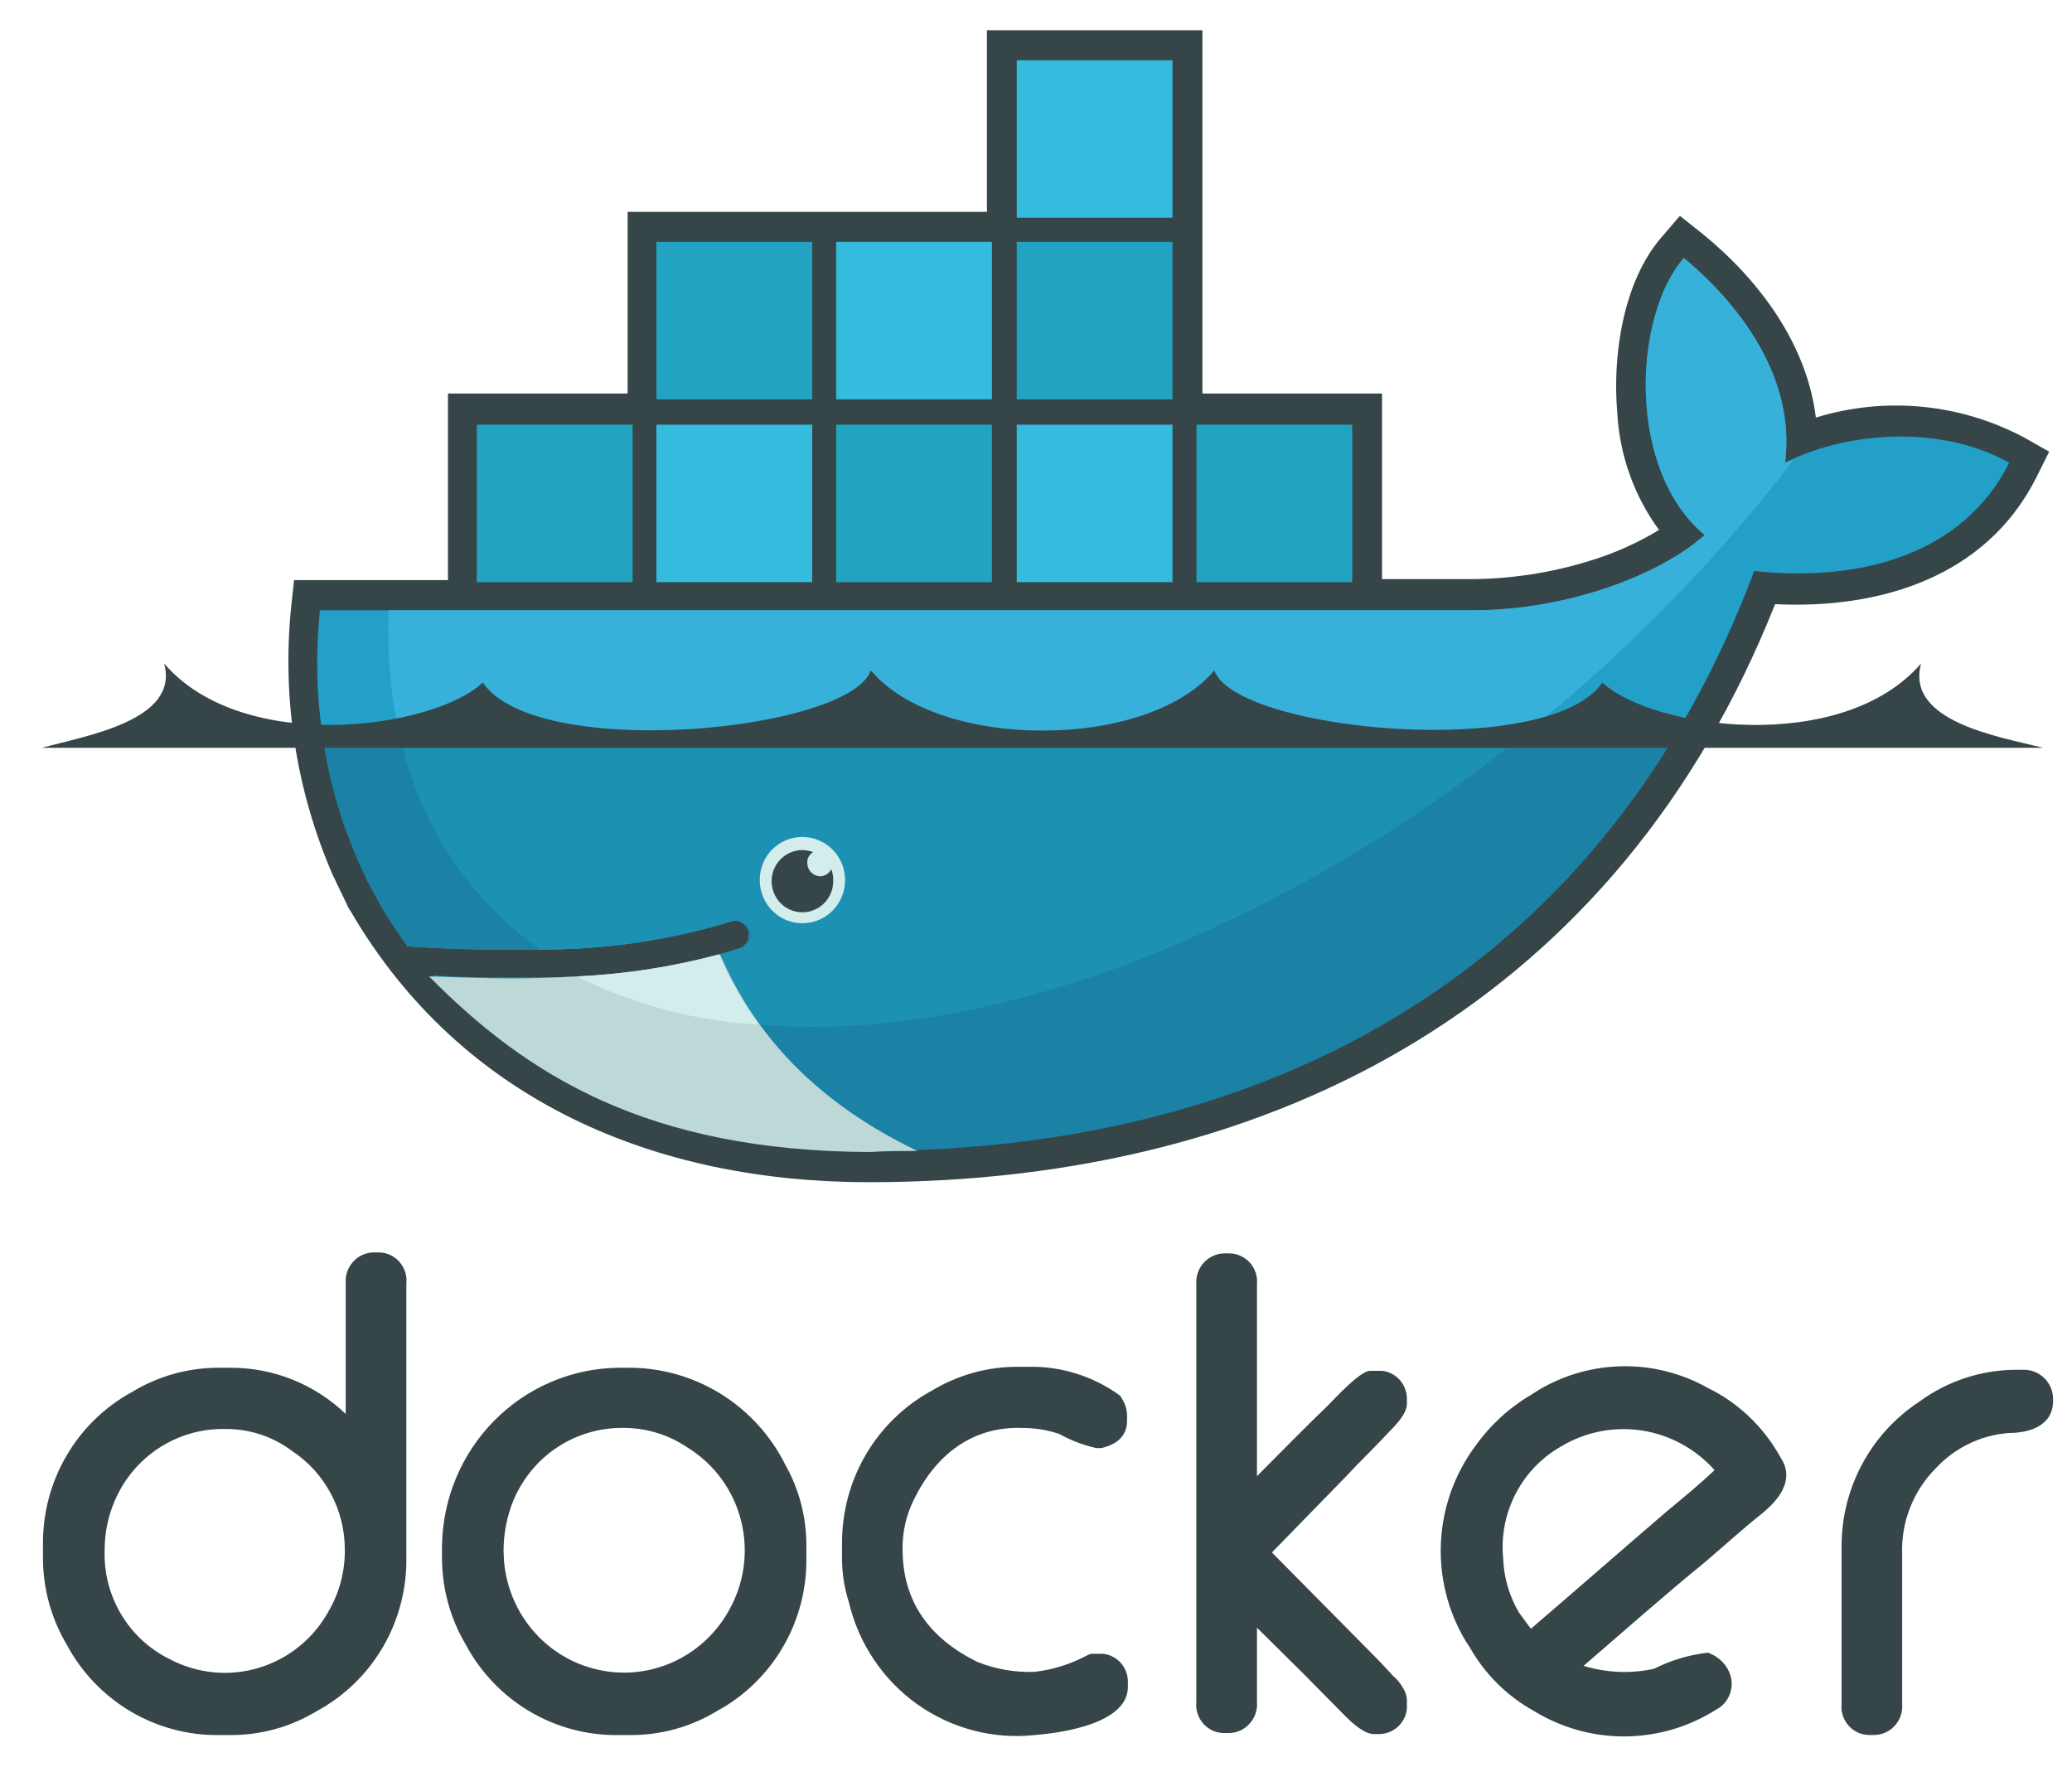 <svg width="34" height="29" viewBox="0 0 34 29" fill="none" xmlns="http://www.w3.org/2000/svg">
<g id="jenkins" clip-path="url(#clip0_4789_1747)">
<path id="Path 14690" d="M5.673 23.202V21.061C5.668 20.997 5.676 20.932 5.697 20.871C5.717 20.81 5.75 20.754 5.793 20.706C5.835 20.659 5.887 20.62 5.945 20.593C6.003 20.567 6.066 20.552 6.13 20.551H6.211C6.276 20.551 6.339 20.564 6.398 20.59C6.456 20.617 6.509 20.655 6.552 20.703C6.595 20.752 6.628 20.808 6.648 20.87C6.668 20.931 6.675 20.997 6.668 21.061V25.556C6.676 26.072 6.543 26.58 6.285 27.024C6.026 27.468 5.652 27.832 5.202 28.076C4.774 28.336 4.284 28.473 3.785 28.471H3.588C3.079 28.477 2.578 28.341 2.138 28.08C1.699 27.819 1.339 27.442 1.096 26.989C0.839 26.557 0.704 26.061 0.705 25.556V25.359C0.698 24.843 0.83 24.336 1.089 23.891C1.347 23.447 1.722 23.083 2.171 22.839C2.599 22.579 3.089 22.443 3.588 22.444H3.784C4.487 22.442 5.163 22.713 5.673 23.202ZM1.717 25.458C1.708 25.823 1.803 26.183 1.991 26.495C2.178 26.808 2.451 27.059 2.775 27.22C3.227 27.463 3.756 27.516 4.247 27.368C4.738 27.22 5.151 26.883 5.398 26.429C5.573 26.124 5.663 25.777 5.658 25.425C5.658 25.105 5.579 24.789 5.428 24.508C5.278 24.226 5.06 23.986 4.795 23.811C4.476 23.57 4.086 23.443 3.687 23.449C3.304 23.442 2.926 23.552 2.604 23.763C2.282 23.974 2.03 24.278 1.879 24.635C1.769 24.895 1.714 25.175 1.717 25.458V25.458ZM10.138 22.444H10.284C10.823 22.436 11.353 22.582 11.814 22.864C12.275 23.147 12.648 23.555 12.89 24.042C13.115 24.443 13.233 24.897 13.232 25.359V25.556C13.24 26.072 13.107 26.58 12.849 27.024C12.59 27.468 12.216 27.832 11.767 28.076C11.339 28.336 10.849 28.473 10.349 28.471H10.136C9.627 28.477 9.126 28.341 8.686 28.08C8.247 27.819 7.887 27.442 7.644 26.989C7.387 26.557 7.252 26.061 7.253 25.556V25.359C7.265 24.59 7.573 23.855 8.111 23.311C8.649 22.767 9.375 22.456 10.136 22.444H10.138ZM8.264 25.458C8.266 25.898 8.412 26.326 8.679 26.674C8.947 27.023 9.321 27.272 9.743 27.382C10.165 27.493 10.611 27.46 11.012 27.287C11.414 27.114 11.747 26.812 11.96 26.428C12.214 25.983 12.286 25.455 12.161 24.957C12.037 24.459 11.725 24.03 11.293 23.76C10.98 23.546 10.612 23.431 10.234 23.431C9.85 23.425 9.473 23.534 9.151 23.745C8.829 23.956 8.577 24.26 8.426 24.617C8.317 24.883 8.262 25.168 8.263 25.456L8.264 25.458ZM17.385 23.531C17.191 23.465 16.987 23.432 16.782 23.432C15.952 23.399 15.349 23.877 14.991 24.618C14.868 24.869 14.806 25.145 14.811 25.425C14.811 26.297 15.268 26.89 16.033 27.269C16.333 27.39 16.654 27.446 16.977 27.434C17.285 27.398 17.584 27.303 17.856 27.154L17.905 27.137H18.101C18.21 27.149 18.312 27.201 18.387 27.282C18.461 27.364 18.504 27.47 18.508 27.582V27.68C18.508 28.29 17.4 28.438 16.977 28.471C16.295 28.544 15.61 28.363 15.049 27.964C14.489 27.564 14.091 26.971 13.931 26.297C13.852 26.053 13.814 25.797 13.817 25.54V25.342C13.812 24.827 13.945 24.32 14.204 23.876C14.463 23.432 14.836 23.068 15.285 22.823C15.713 22.563 16.203 22.426 16.702 22.428H16.897C17.422 22.421 17.935 22.583 18.363 22.89L18.396 22.922L18.412 22.956C18.463 23.034 18.492 23.125 18.494 23.219V23.318C18.494 23.581 18.298 23.713 18.07 23.762H17.989C17.778 23.715 17.575 23.637 17.386 23.532L17.385 23.531ZM20.626 24.223C21.017 23.828 21.408 23.432 21.799 23.054C21.913 22.938 22.32 22.494 22.483 22.494H22.679C22.788 22.506 22.89 22.558 22.965 22.639C23.039 22.721 23.082 22.827 23.086 22.939V23.037C23.086 23.202 22.89 23.399 22.776 23.515C22.548 23.761 22.304 23.992 22.076 24.239L20.871 25.475L22.434 27.055C22.581 27.203 22.728 27.352 22.858 27.5C22.924 27.554 22.98 27.621 23.021 27.697C23.067 27.765 23.089 27.846 23.086 27.928V28.043C23.073 28.157 23.02 28.261 22.935 28.337C22.851 28.413 22.742 28.455 22.629 28.455H22.548C22.385 28.455 22.189 28.274 22.075 28.159L21.391 27.467L20.626 26.709V27.928C20.631 27.992 20.623 28.057 20.602 28.118C20.582 28.179 20.549 28.235 20.506 28.283C20.463 28.331 20.412 28.369 20.354 28.396C20.296 28.422 20.233 28.437 20.169 28.438H20.087C20.023 28.438 19.96 28.425 19.901 28.399C19.843 28.372 19.79 28.334 19.747 28.286C19.704 28.238 19.671 28.181 19.651 28.119C19.631 28.058 19.624 27.992 19.631 27.928V21.078C19.626 21.013 19.634 20.949 19.654 20.888C19.675 20.827 19.707 20.77 19.75 20.723C19.793 20.675 19.845 20.637 19.903 20.61C19.961 20.583 20.024 20.568 20.087 20.567H20.169C20.233 20.567 20.297 20.581 20.355 20.607C20.414 20.633 20.467 20.672 20.51 20.72C20.553 20.768 20.585 20.825 20.605 20.886C20.625 20.948 20.632 21.013 20.626 21.078V24.223L20.626 24.223ZM33.087 22.477H33.184C33.252 22.474 33.319 22.484 33.382 22.508C33.445 22.533 33.502 22.57 33.55 22.618C33.597 22.666 33.635 22.724 33.659 22.788C33.683 22.852 33.693 22.92 33.689 22.988C33.689 23.399 33.298 23.515 32.956 23.515C32.503 23.551 32.079 23.756 31.767 24.091C31.583 24.275 31.438 24.496 31.343 24.74C31.247 24.983 31.203 25.244 31.213 25.506V27.96C31.219 28.024 31.211 28.089 31.19 28.15C31.17 28.211 31.137 28.267 31.094 28.315C31.051 28.363 31 28.401 30.942 28.428C30.884 28.454 30.821 28.469 30.757 28.47H30.675C30.611 28.47 30.548 28.457 30.489 28.431C30.43 28.404 30.378 28.366 30.335 28.318C30.292 28.27 30.259 28.213 30.239 28.151C30.219 28.09 30.212 28.024 30.219 27.96V25.375C30.218 24.904 30.334 24.441 30.556 24.026C30.778 23.612 31.099 23.261 31.489 23.004C31.953 22.662 32.512 22.478 33.085 22.477H33.087ZM25.985 27.335C26.36 27.45 26.758 27.467 27.141 27.384C27.412 27.247 27.704 27.158 28.005 27.121H28.038L28.071 27.138C28.187 27.187 28.285 27.273 28.348 27.384C28.381 27.441 28.403 27.504 28.412 27.569C28.42 27.635 28.415 27.701 28.396 27.765C28.378 27.828 28.347 27.887 28.305 27.938C28.263 27.988 28.211 28.03 28.152 28.059L28.071 28.108C27.629 28.366 27.127 28.499 26.616 28.493C26.106 28.488 25.607 28.343 25.171 28.076C24.728 27.831 24.361 27.466 24.112 27.022L24.047 26.923C23.756 26.435 23.616 25.87 23.645 25.301C23.674 24.732 23.871 24.184 24.209 23.729C24.452 23.387 24.763 23.101 25.122 22.889L25.253 22.806C25.672 22.558 26.148 22.425 26.633 22.419C27.119 22.413 27.598 22.536 28.023 22.774C28.514 23.014 28.923 23.398 29.195 23.877L29.244 23.959C29.439 24.305 29.178 24.618 28.918 24.832C28.608 25.078 28.299 25.359 27.99 25.623C27.305 26.182 26.654 26.759 25.986 27.335H25.985ZM25.122 26.726C25.871 26.084 26.604 25.441 27.353 24.799C27.613 24.584 27.89 24.355 28.135 24.124C27.826 23.776 27.407 23.547 26.95 23.475C26.493 23.403 26.026 23.492 25.627 23.729C25.306 23.908 25.044 24.178 24.873 24.506C24.702 24.834 24.63 25.205 24.666 25.573C24.677 25.887 24.767 26.193 24.926 26.463C24.991 26.545 25.056 26.644 25.122 26.726V26.726Z" fill="#364548"/>
<path id="Path 14691" d="M19.731 6.457H22.678V9.503H24.177C24.874 9.495 25.567 9.379 26.229 9.157C26.576 9.041 26.909 8.886 27.223 8.696C26.813 8.135 26.575 7.465 26.538 6.769C26.457 5.831 26.636 4.628 27.255 3.904L27.566 3.542L27.94 3.839C28.869 4.596 29.651 5.65 29.797 6.852C30.936 6.502 32.165 6.62 33.218 7.181L33.625 7.412L33.412 7.84C32.581 9.486 30.822 9.997 29.128 9.914C26.571 16.353 21.016 19.399 14.257 19.399C10.771 19.399 7.578 18.082 5.754 14.953L5.722 14.903L5.461 14.36C4.861 12.979 4.626 11.464 4.777 9.964L4.826 9.519H7.351V6.457H10.299V3.476H16.195V0.496H19.731V6.457Z" fill="#364548"/>
<path id="Path 14692" d="M29.292 7.594C29.487 6.046 28.331 4.811 27.631 4.234C26.8 5.188 26.687 7.709 27.973 8.779C27.256 9.421 25.741 10.014 24.177 10.014H5.25C5.089 11.541 5.36 13.083 6.032 14.46L6.245 14.855C6.376 15.086 6.539 15.317 6.685 15.53C7.467 15.58 8.184 15.596 8.835 15.58C9.9 15.585 10.96 15.429 11.979 15.118C12.008 15.107 12.039 15.103 12.07 15.104C12.101 15.106 12.132 15.113 12.159 15.127C12.188 15.141 12.213 15.16 12.233 15.183C12.254 15.207 12.269 15.234 12.279 15.264C12.289 15.294 12.293 15.325 12.29 15.357C12.288 15.388 12.279 15.418 12.265 15.446C12.251 15.474 12.231 15.499 12.207 15.519C12.183 15.539 12.155 15.554 12.126 15.563C12.011 15.596 11.912 15.629 11.8 15.662C11.092 15.857 10.366 15.979 9.634 16.024H9.484C9.142 16.041 8.767 16.041 8.393 16.041C7.986 16.041 7.578 16.041 7.122 16.008H7.106C8.686 17.802 11.146 18.872 14.24 18.872C20.772 18.872 26.326 15.941 28.785 9.371C30.528 9.553 32.206 9.108 32.971 7.593C31.75 6.918 30.186 7.131 29.29 7.593" fill="#22A0C8"/>
<path id="Path 14693" d="M29.291 7.594C29.487 6.046 28.331 4.811 27.63 4.234C26.8 5.188 26.687 7.709 27.972 8.779C27.256 9.421 25.741 10.014 24.177 10.014H6.374C6.293 12.517 7.221 14.427 8.85 15.58C9.915 15.585 10.974 15.429 11.993 15.118C12.051 15.101 12.113 15.107 12.167 15.135C12.22 15.163 12.261 15.211 12.28 15.269C12.299 15.326 12.295 15.39 12.269 15.444C12.243 15.499 12.197 15.542 12.14 15.563C12.026 15.596 11.927 15.629 11.814 15.662C11.085 15.864 10.338 15.991 9.583 16.041L9.567 16.024C11.798 17.177 15.023 17.177 18.721 15.744C22.874 14.13 26.734 11.067 29.422 7.559C29.377 7.56 29.332 7.571 29.292 7.592" fill="#37B1D9"/>
<path id="Path 14694" d="M5.283 12.005C5.396 12.86 5.649 13.689 6.033 14.459L6.246 14.854C6.376 15.084 6.539 15.315 6.685 15.529C7.467 15.578 8.184 15.595 8.836 15.579C9.9 15.583 10.96 15.428 11.979 15.117C12.008 15.106 12.039 15.101 12.07 15.103C12.101 15.104 12.132 15.112 12.16 15.126C12.188 15.139 12.213 15.158 12.233 15.182C12.254 15.206 12.269 15.233 12.279 15.263C12.289 15.293 12.293 15.324 12.29 15.355C12.288 15.387 12.279 15.417 12.265 15.445C12.251 15.473 12.231 15.498 12.207 15.518C12.183 15.538 12.155 15.553 12.126 15.562C12.012 15.595 11.913 15.627 11.8 15.66C11.077 15.864 10.334 15.985 9.585 16.023H9.471C9.129 16.039 8.771 16.055 8.38 16.055C7.972 16.055 7.549 16.055 7.093 16.023C8.673 17.817 11.148 18.887 14.243 18.887C19.846 18.887 24.717 16.747 27.535 11.988H5.283" fill="#1B81A5"/>
<path id="Path 14695" d="M6.553 12.008C6.84 13.456 7.668 14.736 8.866 15.581C9.931 15.586 10.99 15.43 12.009 15.12C12.039 15.109 12.07 15.104 12.101 15.105C12.132 15.107 12.162 15.115 12.19 15.128C12.218 15.142 12.243 15.161 12.264 15.185C12.284 15.208 12.3 15.236 12.31 15.265C12.319 15.295 12.323 15.327 12.321 15.358C12.319 15.389 12.31 15.42 12.296 15.448C12.281 15.476 12.261 15.5 12.238 15.52C12.214 15.54 12.186 15.555 12.156 15.564C12.042 15.597 11.943 15.63 11.831 15.663C11.102 15.866 10.354 15.987 9.599 16.025C11.831 17.178 15.04 17.161 18.737 15.729C21.019 14.822 23.15 13.567 25.056 12.008H6.553Z" fill="#1D91B4"/>
<path id="Path 14696" d="M7.824 6.969H10.381V9.553H7.824V6.969ZM8.037 7.184H8.233V9.341H8.037V7.184ZM8.412 7.184H8.625V9.341H8.412V7.184ZM8.803 7.184H9.016V9.341H8.803V7.184ZM9.194 7.184H9.407V9.341H9.194V7.184ZM9.585 7.184H9.798V9.341H9.585V7.184ZM9.976 7.184H10.171V9.341H9.976V7.184Z" fill="#23A3C2"/>
<path id="Path 14697" d="M10.771 3.969H13.328V6.553H10.771V3.969ZM10.985 4.199H11.18V6.356H10.985V4.199ZM11.375 4.199H11.588V6.356H11.375V4.199ZM11.75 4.199H11.963V6.356H11.75V4.199ZM12.141 4.199H12.354V6.356H12.141V4.199ZM12.532 4.199H12.745V6.356H12.532V4.199ZM12.922 4.199H13.118V6.356H12.922V4.199Z" fill="#23A3C2"/>
<path id="Path 14698" d="M10.771 6.969H13.328V9.553H10.771V6.969ZM10.985 7.184H11.18V9.341H10.985V7.184ZM11.375 7.184H11.588V9.341H11.375V7.184ZM11.75 7.184H11.963V9.341H11.75V7.184ZM12.141 7.184H12.354V9.341H12.141V7.184ZM12.532 7.184H12.745V9.341H12.532V7.184ZM12.923 7.184H13.118V9.341H12.923V7.184Z" fill="#34BBDE"/>
<path id="Path 14699" d="M13.721 6.969H16.277V9.553H13.721V6.969ZM13.934 7.184H14.129V9.341H13.934V7.184ZM14.325 7.184H14.538V9.341H14.325V7.184ZM14.715 7.184H14.928V9.341H14.715V7.184ZM15.09 7.184H15.303V9.341H15.09V7.184ZM15.481 7.184H15.694V9.341H15.481V7.184ZM15.872 7.184H16.067V9.341H15.872V7.184Z" fill="#23A3C2"/>
<path id="Path 14700" d="M13.721 3.969H16.277V6.553H13.721V3.969ZM13.934 4.199H14.129V6.356H13.934V4.199ZM14.325 4.199H14.538V6.356H14.325V4.199ZM14.715 4.199H14.928V6.356H14.715V4.199ZM15.09 4.199H15.303V6.356H15.09V4.199ZM15.481 4.199H15.694V6.356H15.481V4.199ZM15.872 4.199H16.067V6.356H15.872V4.199Z" fill="#34BBDE"/>
<path id="Path 14701" d="M16.684 6.969H19.24V9.553H16.684V6.969ZM16.897 7.184H17.092V9.341H16.897V7.184ZM17.271 7.184H17.484V9.341H17.271V7.184ZM17.662 7.184H17.875V9.341H17.662V7.184ZM18.053 7.184H18.266V9.341H18.053V7.184ZM18.428 7.184H18.641V9.341H18.428V7.184ZM18.819 7.184H19.014V9.341H18.819V7.184Z" fill="#34BBDE"/>
<path id="Path 14702" d="M16.684 3.969H19.24V6.553H16.684V3.969ZM16.897 4.199H17.092V6.356H16.897V4.199ZM17.271 4.199H17.484V6.356H17.271V4.199ZM17.662 4.199H17.875V6.356H17.662V4.199ZM18.053 4.199H18.266V6.356H18.053V4.199ZM18.428 4.199H18.641V6.356H18.428V4.199ZM18.819 4.199H19.014V6.356H18.819V4.199Z" fill="#23A3C2"/>
<path id="Path 14703" d="M16.684 0.988H19.24V3.573H16.684V0.988ZM16.897 1.204H17.092V3.361H16.897V1.204ZM17.271 1.204H17.484V3.361H17.271V1.204ZM17.662 1.204H17.875V3.361H17.662V1.204ZM18.053 1.204H18.266V3.361H18.053V1.204ZM18.428 1.204H18.641V3.361H18.428V1.204ZM18.819 1.204H19.014V3.361H18.819V1.204Z" fill="#34BBDE"/>
<path id="Path 14704" d="M19.633 6.969H22.189V9.553H19.633V6.969ZM19.846 7.184H20.041V9.341H19.846V7.184ZM20.221 7.184H20.434V9.341H20.221V7.184ZM20.611 7.184H20.824V9.341H20.611V7.184ZM21.002 7.184H21.215V9.341H21.002V7.184ZM21.393 7.184H21.606V9.341H21.393V7.184ZM21.768 7.184H21.963V9.341H21.768V7.184Z" fill="#23A3C2"/>
<path id="Path 14705" d="M13.167 13.734C13.305 13.734 13.441 13.776 13.556 13.854C13.671 13.931 13.761 14.042 13.814 14.171C13.867 14.301 13.88 14.443 13.854 14.58C13.826 14.717 13.76 14.844 13.662 14.943C13.564 15.041 13.439 15.109 13.303 15.136C13.168 15.164 13.027 15.149 12.899 15.096C12.771 15.042 12.662 14.952 12.585 14.835C12.508 14.719 12.467 14.582 12.467 14.442C12.466 14.349 12.484 14.257 12.519 14.171C12.554 14.084 12.605 14.006 12.67 13.94C12.736 13.874 12.813 13.822 12.898 13.787C12.983 13.752 13.075 13.734 13.167 13.734Z" fill="#D3ECEC"/>
<path id="Path 14706" d="M13.165 13.949C13.227 13.951 13.287 13.962 13.345 13.982C13.313 13.999 13.287 14.026 13.269 14.058C13.252 14.09 13.244 14.127 13.247 14.163C13.248 14.22 13.27 14.275 13.31 14.315C13.35 14.355 13.404 14.378 13.46 14.379C13.498 14.379 13.534 14.367 13.566 14.347C13.598 14.327 13.623 14.298 13.639 14.263C13.666 14.326 13.677 14.393 13.672 14.461C13.672 14.562 13.642 14.66 13.586 14.744C13.531 14.828 13.452 14.893 13.36 14.931C13.268 14.97 13.166 14.98 13.068 14.96C12.97 14.941 12.881 14.892 12.81 14.821C12.74 14.749 12.691 14.659 12.672 14.56C12.652 14.461 12.662 14.358 12.7 14.265C12.738 14.172 12.803 14.092 12.886 14.036C12.968 13.98 13.066 13.95 13.165 13.949Z" fill="#364548"/>
<path id="Path 14707" d="M0.689 12.271H33.527C32.81 12.09 31.263 11.843 31.523 10.887C30.22 12.402 27.093 11.957 26.295 11.2C25.415 12.484 20.284 12.006 19.926 11.002C18.819 12.319 15.398 12.319 14.29 11.002C13.932 12.006 8.801 12.501 7.922 11.2C7.124 11.957 3.995 12.402 2.693 10.887C2.953 11.825 1.406 12.072 0.689 12.271Z" fill="#364548"/>
<path id="Path 14708" d="M15.056 18.888C13.313 18.048 12.353 16.912 11.815 15.66C11.053 15.864 10.273 15.985 9.486 16.022C9.144 16.039 8.786 16.055 8.411 16.055C7.971 16.055 7.515 16.039 7.041 16.022C8.637 17.636 10.608 18.887 14.273 18.904C14.516 18.887 14.778 18.887 15.055 18.887" fill="#BDD9D7"/>
<path id="Path 14709" d="M12.45 16.813C12.191 16.454 11.972 16.067 11.798 15.66C11.037 15.864 10.256 15.985 9.469 16.022C10.399 16.488 11.413 16.757 12.45 16.813Z" fill="#D3ECEC"/>
</g>
<defs>
<clipPath id="clip0_4789_1747">
<rect width="33" height="28" fill="white" transform="translate(0.689 0.496)"/>
</clipPath>
</defs>
</svg>
